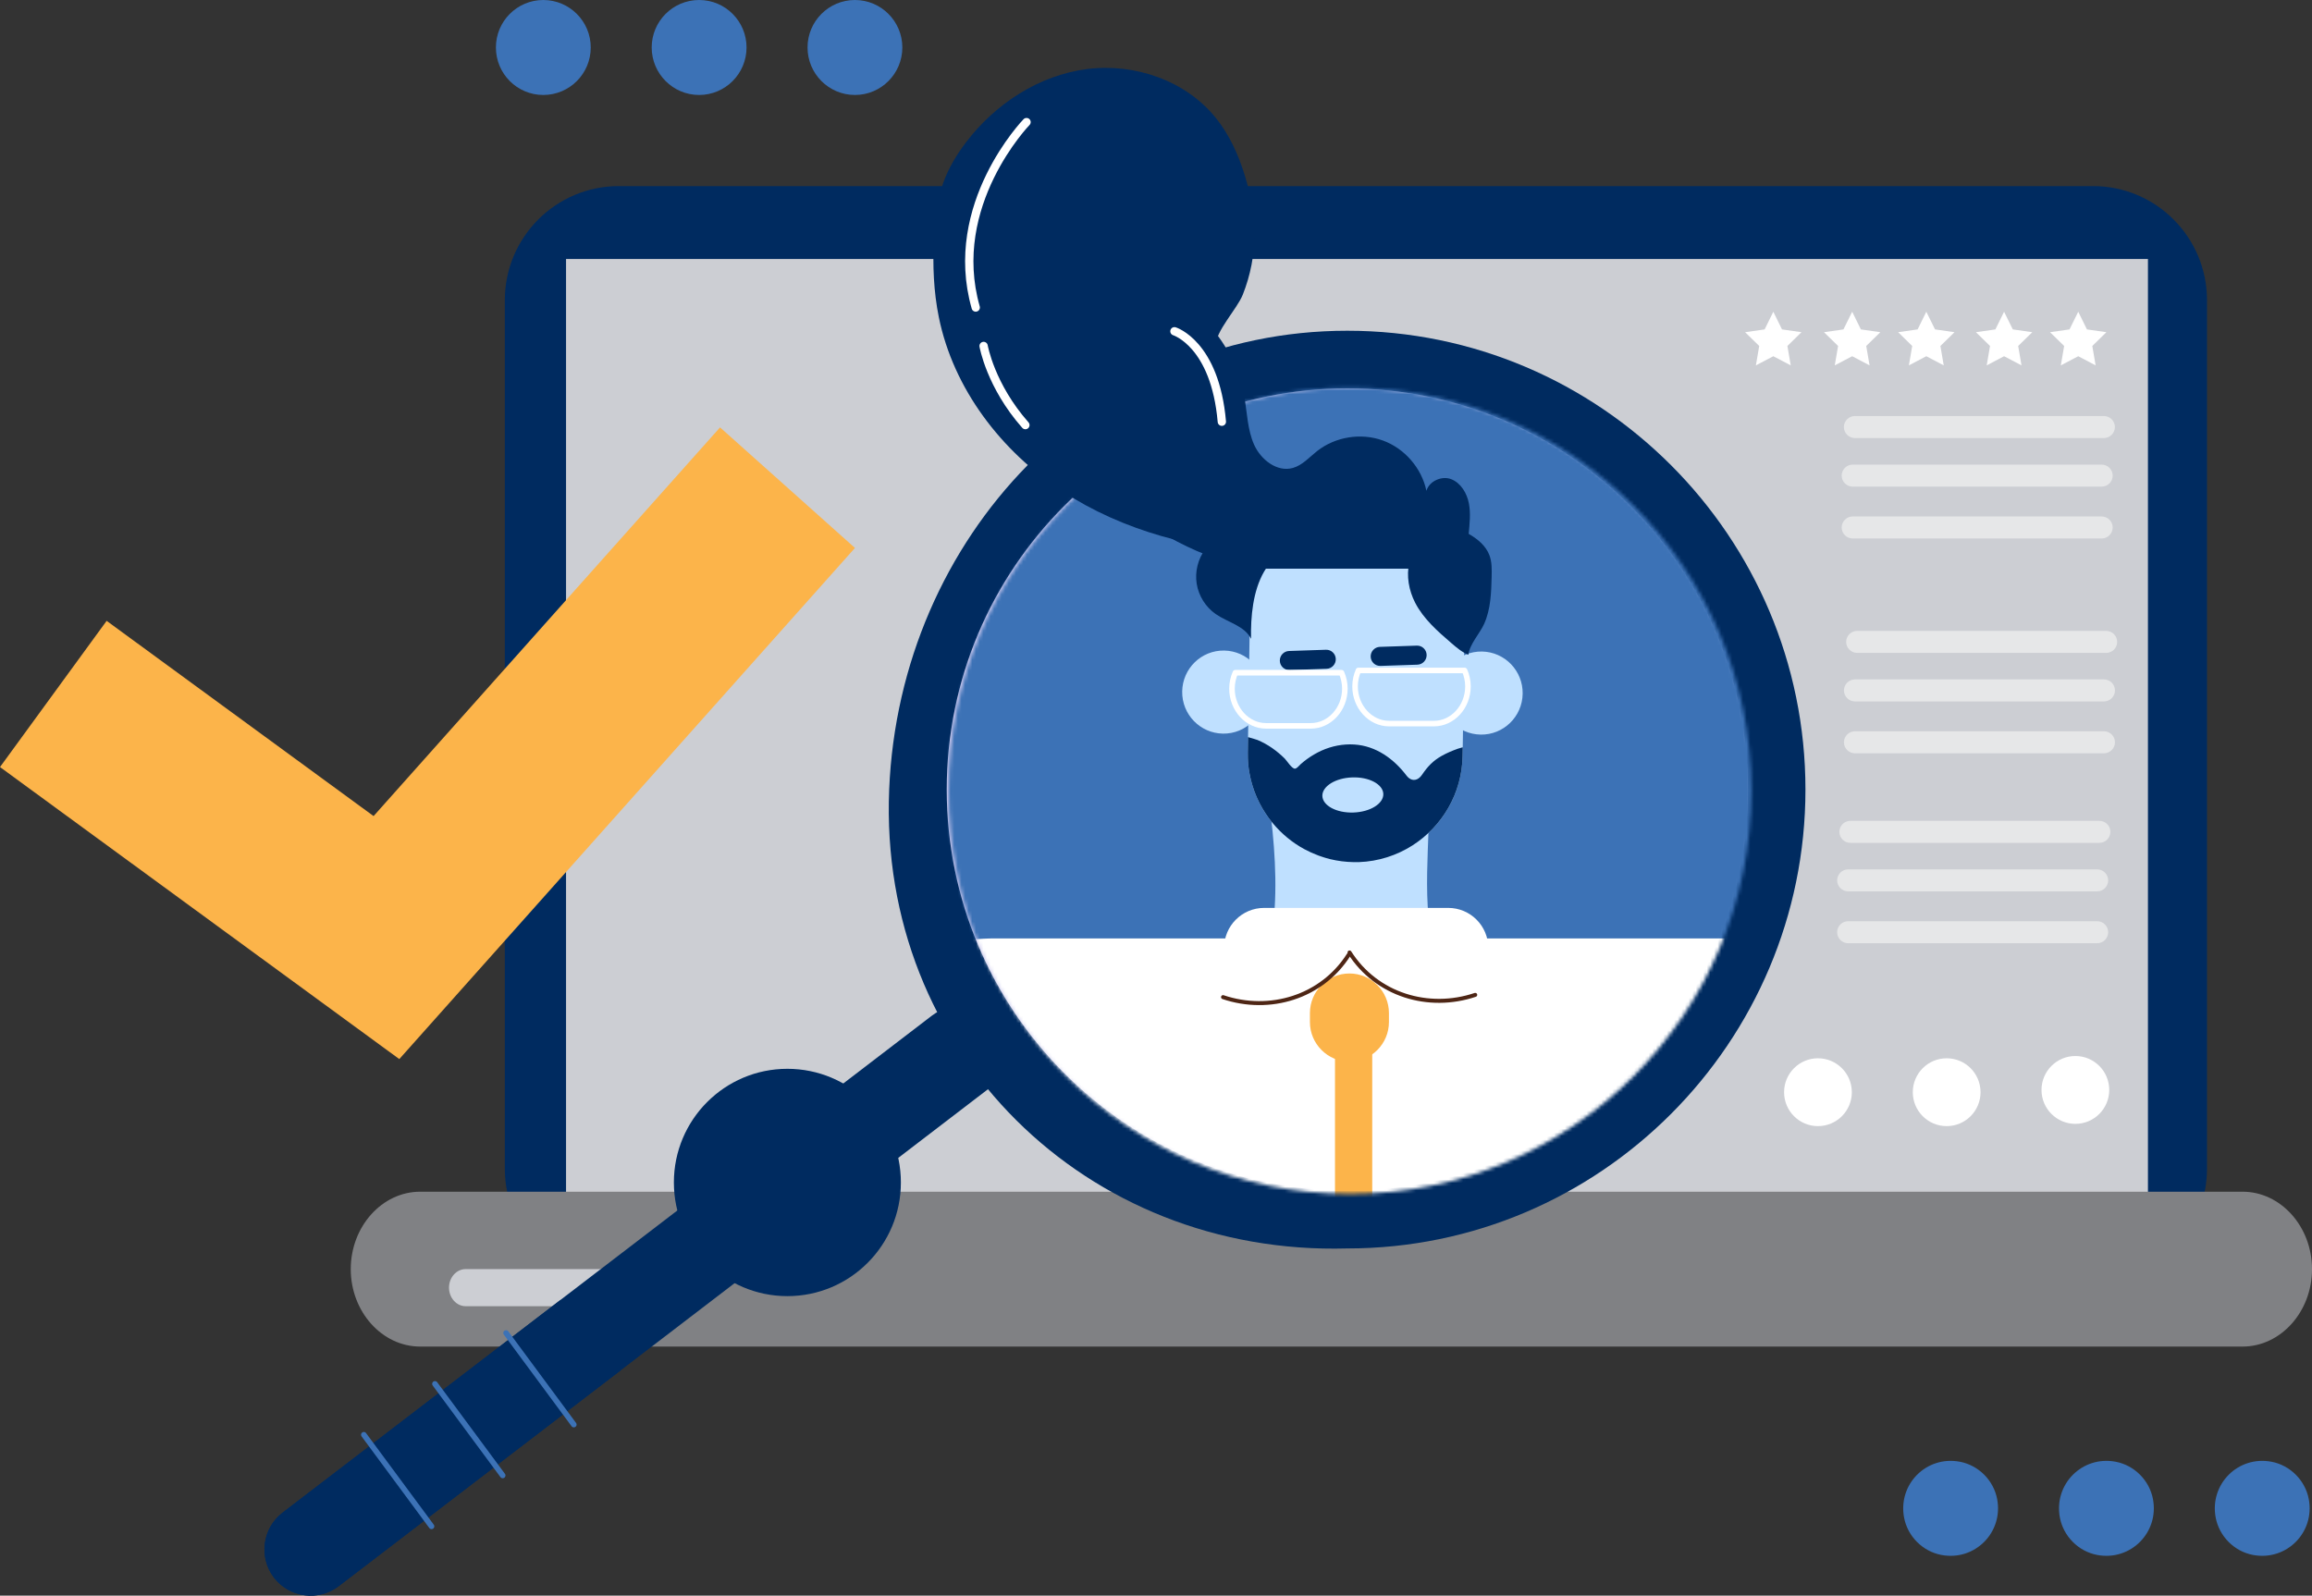<svg width="636" height="439" viewBox="0 0 636 439" fill="none" xmlns="http://www.w3.org/2000/svg">
<rect x="0" y="0" width="636" height="439" fill="#333333" stroke="none"/>
<g clip-path="url(#clip0_442_783)">
<path d="M170.216 51.195H575.775C593.07 51.195 607.12 65.267 607.12 82.589V321.536C607.12 338.857 593.07 352.93 575.775 352.93H170.216C152.921 352.93 138.871 338.857 138.871 321.536V82.589C138.871 65.267 152.921 51.195 170.216 51.195Z" fill="#002B60"/>
<path d="M590.871 71.253H155.711V331.846H590.871V71.253Z" fill="#CCCED3"/>
<path d="M616.902 370.471H115.588C105.087 370.471 96.488 360.882 96.488 349.167C96.488 337.453 105.087 327.864 115.588 327.864H616.902C627.403 327.864 636.002 337.453 636.002 349.167C636.002 360.882 627.403 370.471 616.902 370.471Z" fill="#808184"/>
<path d="M190.633 359.367H128.089C125.577 359.367 123.516 357.071 123.516 354.261C123.516 351.452 125.577 349.155 128.089 349.155H190.633C193.146 349.155 195.207 351.452 195.207 354.261C195.207 357.071 193.146 359.367 190.633 359.367Z" fill="#CCCED3"/>
<path d="M271.776 299.67L93.158 436.398C87.609 440.649 79.584 439.574 75.339 434.016C71.095 428.458 72.168 420.42 77.718 416.169L256.336 279.441C261.885 275.19 269.91 276.265 274.155 281.823C278.399 287.381 277.326 295.419 271.776 299.67Z" fill="#002B60"/>
<path d="M154.214 357.621L77.729 416.169C72.18 420.42 71.106 428.458 75.351 434.016C79.595 439.574 87.621 440.649 93.17 436.398L170.606 377.117C165.251 370.557 159.763 364.07 154.214 357.608V357.621Z" fill="#002B60"/>
<path d="M247.821 325.323C247.821 342.595 233.844 356.594 216.598 356.594C199.352 356.594 185.375 342.595 185.375 325.323C185.375 308.05 199.352 294.051 216.598 294.051C233.844 294.051 247.821 308.05 247.821 325.323Z" fill="#002B60"/>
<path opacity="0.73" d="M488.738 217.216C488.738 282.556 435.866 335.547 370.627 335.547C305.388 335.547 252.516 282.556 252.516 217.216C252.516 151.875 305.388 98.921 370.627 98.921C435.866 98.921 488.738 151.875 488.738 217.216Z" fill="#C3C0F3"/>
<path d="M370.628 343.475C298.778 345.503 241.601 289.409 244.601 217.216C247.492 147.673 301.144 90.993 370.628 90.993C440.111 90.993 496.655 147.624 496.655 217.216C496.655 286.807 440.111 343.475 370.628 343.475ZM370.628 106.849C309.865 106.849 260.432 156.358 260.432 217.216C260.432 278.073 309.865 327.619 370.628 327.619C431.391 327.619 480.824 278.098 480.824 217.216C480.824 156.334 431.391 106.849 370.628 106.849Z" fill="#002B60"/>
<path d="M100.086 394.731L118.71 419.932" stroke="#3C72B6" stroke-width="1.53" stroke-linecap="round" stroke-linejoin="round"/>
<path d="M119.648 380.732L138.285 405.932" stroke="#3C72B6" stroke-width="1.53" stroke-linecap="round" stroke-linejoin="round"/>
<path d="M139.211 366.733L157.847 391.934" stroke="#3C72B6" stroke-width="1.53" stroke-linecap="round" stroke-linejoin="round"/>
<mask id="mask0_442_783" style="mask-type:luminance" maskUnits="userSpaceOnUse" x="260" y="106" width="222" height="223">
<path d="M371.383 328.486C432.35 328.486 481.774 278.838 481.774 217.594C481.774 156.35 432.35 106.702 371.383 106.702C310.416 106.702 260.992 156.35 260.992 217.594C260.992 278.838 310.416 328.486 371.383 328.486Z" fill="white"/>
</mask>
<g mask="url(#mask0_442_783)">
<path d="M490.558 47.677H248.055V382.406H490.558V47.677Z" fill="#3C72B6"/>
<path d="M475.749 258.174H273.86C238.718 258.174 210.23 286.706 210.23 321.902V322.721C210.23 357.917 238.718 386.449 273.86 386.449H475.749C510.89 386.449 539.378 357.917 539.378 322.721V321.902C539.378 286.706 510.89 258.174 475.749 258.174Z" fill="white"/>
<path d="M347.963 190.586C347.866 196.901 342.694 201.934 336.413 201.836C330.132 201.739 325.107 196.547 325.205 190.232C325.302 183.916 330.473 178.883 336.755 178.981C343.036 179.079 348.061 184.27 347.963 190.586Z" fill="#BFE0FF"/>
<path d="M397.371 205.257C396.322 212.085 393.016 217.142 393.053 224.056C393.114 234.403 390.272 258.944 397.712 266.114C393.468 272.418 386.894 277.695 379.625 279.82C372.356 281.946 364.355 281.445 357.403 278.428C355.512 277.597 353.695 276.595 351.89 275.606C349.67 274.384 347.45 273.15 345.23 271.929C354.11 255.291 350.548 228.075 347.389 209.459C352.073 208.421 369.685 215.078 374.356 214.028C376.38 213.576 378.442 213.124 380.515 213.136C383.808 213.16 394.151 205.929 397.383 205.257H397.371Z" fill="#BFE0FF"/>
<path d="M387.565 152.046C379.174 155.772 376.235 165.899 379.186 173.814C382.138 181.73 389.554 187.63 397.469 192.028C398.774 181.363 399.335 172.092 400.628 161.416C401.116 157.409 400.969 152.327 396.871 150.703C394.566 149.786 389.846 151.032 387.565 152.046Z" fill="#2F130C"/>
<path d="M402.973 163.468C402.985 163.944 402.998 164.433 402.985 164.921L402.851 173.838L402.754 180.3L402.449 200.945L402.376 205.599L402.339 207.969C402.18 218.315 396.704 227.379 388.581 232.583C384.264 235.343 379.202 237.005 373.799 237.2C373.311 237.212 372.836 237.225 372.348 237.2C370.14 237.164 367.981 236.883 365.908 236.382C365.554 236.296 365.213 236.211 364.871 236.101C364.761 236.076 364.652 236.04 364.542 236.003C364.42 235.966 364.31 235.93 364.188 235.893C363.981 235.832 363.761 235.759 363.554 235.685C363.261 235.588 362.956 235.49 362.664 235.38C361.322 234.879 360.029 234.293 358.785 233.621C357.139 232.729 355.59 231.679 354.15 230.494C353.797 230.201 353.455 229.908 353.114 229.602C352.382 228.943 351.687 228.258 351.028 227.526C350.76 227.232 350.491 226.927 350.235 226.622C350.077 226.438 349.93 226.255 349.772 226.06C349.491 225.718 349.223 225.351 348.955 224.985C347.735 223.311 346.674 221.491 345.82 219.573C345.723 219.366 345.637 219.146 345.54 218.926C345.162 218.034 344.832 217.118 344.552 216.177C344.43 215.786 344.32 215.408 344.222 215.017C344.198 214.919 344.162 214.821 344.149 214.724C344.113 214.565 344.064 214.406 344.027 214.235C343.918 213.771 343.82 213.307 343.735 212.843C343.649 212.403 343.576 211.951 343.515 211.511C343.515 211.413 343.491 211.328 343.478 211.23C343.442 210.925 343.405 210.619 343.381 210.314C343.381 210.216 343.357 210.106 343.357 210.009C343.344 209.85 343.332 209.679 343.32 209.52C343.296 209.202 343.283 208.872 343.271 208.555C343.259 208.066 343.247 207.565 343.259 207.065L343.32 202.814L343.905 164.042C343.966 160.267 344.735 156.664 346.064 153.353C350.528 142.347 361.407 134.615 373.897 134.81C385.008 134.981 394.631 141.37 399.534 150.617L399.607 150.763C399.765 151.081 399.924 151.399 400.083 151.716C400.119 151.79 400.156 151.863 400.192 151.936C400.339 152.242 400.473 152.559 400.607 152.877L400.705 153.097C400.863 153.475 401.022 153.866 401.168 154.257C401.241 154.453 401.314 154.648 401.375 154.843C401.436 155.039 401.51 155.234 401.571 155.43C401.632 155.625 401.692 155.821 401.753 156.016V156.028C401.814 156.224 401.875 156.419 401.924 156.615C401.985 156.81 402.034 157.018 402.083 157.213C402.144 157.433 402.193 157.653 402.241 157.873C402.339 158.264 402.412 158.655 402.485 159.046C402.51 159.143 402.522 159.241 402.534 159.351C402.571 159.522 402.595 159.693 402.619 159.864C402.656 160.072 402.68 160.267 402.705 160.475C402.705 160.56 402.729 160.646 402.741 160.731C402.754 160.866 402.778 161 402.79 161.147C402.802 161.257 402.815 161.379 402.827 161.489C402.827 161.537 402.827 161.574 402.839 161.623C402.863 161.818 402.876 162.002 402.888 162.197C402.912 162.393 402.912 162.576 402.924 162.759C402.937 163.003 402.949 163.235 402.961 163.48L402.973 163.468Z" fill="#BFE0FF"/>
<path d="M402.376 205.587L402.339 207.956C402.18 218.303 396.704 227.367 388.581 232.571C384.264 235.331 379.202 236.993 373.799 237.188C373.311 237.2 372.836 237.213 372.348 237.188C370.14 237.151 367.981 236.87 365.908 236.37C365.554 236.284 365.213 236.199 364.871 236.089C364.761 236.064 364.652 236.028 364.542 235.991C364.42 235.954 364.31 235.918 364.188 235.881C363.981 235.82 363.761 235.747 363.554 235.673C363.261 235.576 362.956 235.478 362.664 235.368C361.322 234.867 360.029 234.281 358.785 233.609C357.139 232.717 355.59 231.667 354.15 230.482C353.797 230.189 353.455 229.895 353.114 229.59C352.382 228.93 351.687 228.246 351.028 227.513C350.76 227.22 350.491 226.915 350.235 226.609C350.077 226.426 349.93 226.243 349.772 226.048C349.491 225.706 349.223 225.339 348.955 224.973C347.735 223.299 346.674 221.479 345.82 219.561C345.723 219.353 345.637 219.134 345.54 218.914C345.162 218.022 344.832 217.106 344.552 216.165C344.43 215.774 344.32 215.396 344.222 215.005C344.198 214.907 344.162 214.809 344.149 214.712C344.113 214.553 344.064 214.394 344.027 214.223C343.918 213.759 343.82 213.295 343.735 212.83C343.649 212.391 343.576 211.939 343.515 211.499C343.515 211.401 343.491 211.316 343.478 211.218C343.442 210.913 343.405 210.607 343.381 210.302C343.381 210.204 343.357 210.094 343.357 209.996C343.344 209.838 343.332 209.667 343.32 209.508C343.296 209.19 343.283 208.86 343.271 208.543C343.259 208.054 343.247 207.553 343.259 207.052L343.32 202.802C344.43 203.107 345.735 203.51 345.918 203.583C347.32 204.17 348.662 204.915 349.918 205.782C351.162 206.649 352.333 207.627 353.406 208.689C353.98 209.263 355.358 211.487 356.199 211.474C356.773 211.474 357.37 210.607 357.785 210.253C358.346 209.764 358.919 209.288 359.529 208.848C360.773 207.944 362.103 207.162 363.493 206.527C366.335 205.245 369.445 204.634 372.555 204.829C378.531 205.208 383.422 208.775 386.935 213.405C387.764 214.492 388.996 214.993 390.228 214.15C390.581 213.905 390.899 213.576 391.167 213.172C392.679 210.937 394.192 209.3 396.594 207.956C398.009 207.162 399.497 206.539 401.022 205.99C401.156 205.941 401.717 205.782 402.388 205.587H402.376Z" fill="#002B60"/>
<path d="M418.866 190.855C418.768 197.17 413.597 202.203 407.315 202.105C401.034 202.008 396.009 196.816 396.107 190.501C396.204 184.185 401.376 179.152 407.657 179.25C413.938 179.348 418.963 184.539 418.866 190.855Z" fill="#BFE0FF"/>
<path d="M380.533 218.425C380.619 221.088 376.948 223.385 372.313 223.543C367.69 223.702 363.861 221.662 363.763 218.999C363.678 216.336 367.349 214.04 371.984 213.881C376.618 213.722 380.436 215.762 380.533 218.425Z" fill="#BFE0FF"/>
<path d="M364.931 184.002L354.759 184.344C353.32 184.393 352.113 183.257 352.064 181.815C352.015 180.374 353.15 179.152 354.589 179.103L364.761 178.761C366.2 178.712 367.407 179.848 367.456 181.29C367.505 182.731 366.371 183.953 364.931 184.002Z" fill="#002B60"/>
<path d="M389.924 182.866L379.752 183.208C378.312 183.257 377.105 182.121 377.056 180.679C377.007 179.238 378.142 178.016 379.581 177.968L389.753 177.626C391.192 177.577 392.399 178.713 392.448 180.154C392.497 181.596 391.363 182.817 389.924 182.866Z" fill="#002B60"/>
<path d="M398.384 249.782H347.756C341.667 249.782 336.73 254.726 336.73 260.825V277.316C336.73 283.415 341.667 288.359 347.756 288.359H398.384C404.473 288.359 409.41 283.415 409.41 277.316V260.825C409.41 254.726 404.473 249.782 398.384 249.782Z" fill="white"/>
<path d="M371.211 292.084C365.235 292.084 360.344 287.186 360.344 281.2V278.708C360.344 272.723 365.235 267.824 371.211 267.824C377.187 267.824 382.078 272.723 382.078 278.708V281.2C382.078 287.186 377.187 292.084 371.211 292.084Z" fill="#FCB44A"/>
<path d="M372.361 343.023C369.543 343.023 367.238 340.714 367.238 337.892V289.678C367.238 286.856 369.543 284.547 372.361 284.547C375.178 284.547 377.483 286.856 377.483 289.678V337.892C377.483 340.714 375.178 343.023 372.361 343.023Z" fill="#FCB44A"/>
</g>
<path d="M578.759 120.518H510.251C508.593 120.518 507.227 119.15 507.227 117.488C507.227 115.827 508.593 114.459 510.251 114.459H578.759C580.418 114.459 581.784 115.827 581.784 117.488C581.784 119.15 580.418 120.518 578.759 120.518Z" fill="#E6E7E8"/>
<path d="M578.15 133.882H509.642C507.983 133.882 506.617 132.514 506.617 130.852C506.617 129.191 507.983 127.823 509.642 127.823H578.15C579.809 127.823 581.175 129.191 581.175 130.852C581.175 132.514 579.821 133.882 578.15 133.882Z" fill="#E6E7E8"/>
<path d="M578.15 148.149H509.642C507.983 148.149 506.617 146.781 506.617 145.12C506.617 143.459 507.983 142.091 509.642 142.091H578.15C579.809 142.091 581.175 143.459 581.175 145.12C581.175 146.781 579.821 148.149 578.15 148.149Z" fill="#E6E7E8"/>
<path d="M579.384 179.629H510.876C509.218 179.629 507.852 178.261 507.852 176.599C507.852 174.938 509.218 173.57 510.876 173.57H579.384C581.043 173.57 582.409 174.938 582.409 176.599C582.409 178.261 581.043 179.629 579.384 179.629Z" fill="#E6E7E8"/>
<path d="M578.775 192.98H510.267C508.608 192.98 507.242 191.612 507.242 189.951C507.242 188.289 508.608 186.921 510.267 186.921H578.775C580.434 186.921 581.8 188.277 581.8 189.951C581.8 191.612 580.434 192.98 578.775 192.98Z" fill="#E6E7E8"/>
<path d="M578.775 207.248H510.267C508.608 207.248 507.242 205.88 507.242 204.218C507.242 202.557 508.608 201.189 510.267 201.189H578.775C580.434 201.189 581.8 202.545 581.8 204.218C581.8 205.88 580.434 207.248 578.775 207.248Z" fill="#E6E7E8"/>
<path d="M577.517 231.887H509.009C507.35 231.887 505.984 230.518 505.984 228.857C505.984 227.196 507.35 225.828 509.009 225.828H577.517C579.176 225.828 580.542 227.196 580.542 228.857C580.542 230.518 579.176 231.887 577.517 231.887Z" fill="#E6E7E8"/>
<path d="M576.908 245.238H508.4C506.741 245.238 505.375 243.87 505.375 242.208C505.375 240.547 506.741 239.179 508.4 239.179H576.908C578.566 239.179 579.932 240.547 579.932 242.208C579.932 243.87 578.566 245.238 576.908 245.238Z" fill="#E6E7E8"/>
<path d="M576.908 253.447H508.4C506.729 253.447 505.375 254.803 505.375 256.476C505.375 258.149 506.729 259.506 508.4 259.506H576.908C578.578 259.506 579.932 258.149 579.932 256.476C579.932 254.803 578.578 253.447 576.908 253.447Z" fill="#E6E7E8"/>
<path d="M487.816 85.765L490.206 90.627L495.56 91.396L491.694 95.183L492.609 100.521L487.816 98.005L483.022 100.521L483.937 95.183L480.059 91.396L485.425 90.627L487.816 85.765Z" fill="white"/>
<path d="M509.511 85.765L511.901 90.627L517.256 91.396L513.377 95.183L514.292 100.521L509.511 98.005L504.718 100.521L505.632 95.183L501.754 91.396L507.108 90.627L509.511 85.765Z" fill="white"/>
<path d="M529.901 85.765L532.304 90.627L537.658 91.396L533.78 95.183L534.694 100.521L529.901 98.005L525.108 100.521L526.023 95.183L522.156 91.396L527.511 90.627L529.901 85.765Z" fill="white"/>
<path d="M551.296 85.765L553.698 90.627L559.053 91.396L555.174 95.183L556.089 100.521L551.296 98.005L546.515 100.521L547.429 95.183L543.551 91.396L548.905 90.627L551.296 85.765Z" fill="white"/>
<path d="M571.698 85.765L574.089 90.627L579.443 91.396L575.565 95.183L576.479 100.521L571.698 98.005L566.905 100.521L567.82 95.183L563.941 91.396L569.296 90.627L571.698 85.765Z" fill="white"/>
<path d="M509.414 300.489C509.414 305.644 505.242 309.821 500.095 309.821C494.949 309.821 490.777 305.644 490.777 300.489C490.777 295.334 494.949 291.156 500.095 291.156C505.242 291.156 509.414 295.334 509.414 300.489Z" fill="white"/>
<path d="M535.502 309.821C540.648 309.821 544.82 305.643 544.82 300.489C544.82 295.334 540.648 291.156 535.502 291.156C530.355 291.156 526.184 295.334 526.184 300.489C526.184 305.643 530.355 309.821 535.502 309.821Z" fill="white"/>
<path d="M570.908 309.198C576.054 309.198 580.226 305.02 580.226 299.866C580.226 294.712 576.054 290.533 570.908 290.533C565.762 290.533 561.59 294.712 561.59 299.866C561.59 305.02 565.762 309.198 570.908 309.198Z" fill="white"/>
<path d="M109.842 291.376L0 211.035L29.333 170.809L102.768 224.521L198.072 117.586L235.186 150.751L109.842 291.376Z" fill="#FCB44A"/>
<path d="M162.506 13.058C162.506 20.278 156.664 26.129 149.456 26.129C142.248 26.129 136.418 20.278 136.418 13.058C136.418 5.839 142.26 0 149.456 0C156.652 0 162.506 5.851 162.506 13.058Z" fill="#3C72B6"/>
<path d="M205.362 13.058C205.362 20.278 199.52 26.129 192.324 26.129C185.128 26.129 179.273 20.278 179.273 13.058C179.273 5.839 185.116 0 192.324 0C199.532 0 205.362 5.851 205.362 13.058Z" fill="#3C72B6"/>
<path d="M248.221 13.058C248.221 20.278 242.379 26.129 235.183 26.129C227.987 26.129 222.145 20.278 222.145 13.058C222.145 5.839 227.987 0 235.183 0C242.379 0 248.221 5.851 248.221 13.058Z" fill="#3C72B6"/>
<path d="M549.39 412.419C551.134 421.617 543.231 429.545 534.035 427.798C528.9 426.821 524.765 422.68 523.79 417.537C522.046 408.327 529.961 400.411 539.145 402.158C544.28 403.135 548.414 407.276 549.39 412.419Z" fill="#3C72B6"/>
<path d="M592.25 412.419C593.994 421.617 586.078 429.545 576.894 427.798C571.76 426.821 567.625 422.68 566.649 417.537C564.905 408.339 572.809 400.411 582.005 402.158C587.139 403.135 591.274 407.276 592.25 412.419Z" fill="#3C72B6"/>
<path d="M635.109 412.419C636.853 421.617 628.95 429.545 619.754 427.798C614.619 426.821 610.484 422.68 609.509 417.537C607.765 408.339 615.668 400.411 624.864 402.158C629.999 403.135 634.133 407.276 635.109 412.419Z" fill="#3C72B6"/>
<path d="M371.019 262.669C363.615 274.335 349.309 278.66 336.441 274.335" stroke="#4E2615" stroke-width="1.1" stroke-linecap="round" stroke-linejoin="round"/>
<path d="M371.238 262.046C378.642 273.712 392.948 278.036 405.815 273.712" stroke="#4E2615" stroke-width="1.1" stroke-linecap="round" stroke-linejoin="round"/>
<path d="M403.204 166.106H393.264V156.456H346.173C330.416 154.233 316.499 145.792 304.156 135.738C298.692 131.292 293.485 126.381 289.691 120.445C285.898 114.508 283.13 107.337 284.337 100.399C287.984 79.315 317.634 74.417 331.294 88.074C336.977 93.754 340.868 101.205 342.295 109.133C343.088 113.579 343.149 118.246 345.003 122.375C346.856 126.491 351.32 129.973 355.662 128.739C358.285 127.994 360.187 125.783 362.334 124.085C367.347 120.151 374.408 119.015 380.397 121.19C386.385 123.364 391.081 128.788 392.386 135.03C393.179 132.318 396.716 130.779 399.326 131.878C401.924 132.978 403.534 135.714 404.07 138.487C404.607 141.26 404.266 144.118 404.009 146.928C403.424 153.61 402.668 159.412 403.217 166.094L403.204 166.106Z" fill="#002B60"/>
<path d="M345.065 64.363C345.053 58.891 344.028 53.455 342.418 48.227C340.674 42.583 338.198 37.086 334.49 32.481C326.197 22.147 312.073 17.297 298.95 19.007C285.826 20.717 273.874 28.511 265.824 39.041C263.189 42.485 260.921 46.248 259.457 50.34C257.689 55.275 257.128 60.552 256.884 65.793C256.555 72.975 256.823 80.231 258.262 87.279C262.262 106.983 275.447 124.17 292.254 135.176C309.061 146.183 329.221 151.338 349.285 152.229C343.504 144.277 343.638 133.637 343.345 123.804C343.186 118.624 342.735 113.323 341.162 108.351C339.832 104.186 334.478 99.312 334.405 95.207C334.332 91.115 340.296 85.056 341.881 81.05C343.979 75.76 345.101 70.068 345.077 64.376L345.065 64.363Z" fill="#002B60"/>
<path d="M282.387 33.593C282.387 33.593 260.336 56.301 268.41 84.604" stroke="white" stroke-width="2.29" stroke-linecap="round" stroke-linejoin="round"/>
<path d="M270.578 95.183C270.578 95.183 272.444 106.067 282.067 116.951" stroke="white" stroke-width="2.29" stroke-linecap="round" stroke-linejoin="round"/>
<path d="M323.074 91.14C323.074 91.14 334.258 94.56 336.112 116.023" stroke="white" stroke-width="2.29" stroke-linecap="round" stroke-linejoin="round"/>
<path d="M342.955 148.052C340.199 148.43 337.259 147.429 334.686 148.491C333.418 149.017 332.381 149.994 331.564 151.081C329.539 153.769 328.661 157.299 329.198 160.621C329.734 163.944 331.661 167.022 334.43 168.94C337.735 171.237 342.345 172.153 344.15 175.744C344.016 169.673 344.663 162.613 347.687 157.348C348.749 155.503 350.188 153.83 352.066 152.852C349.98 150.409 346.126 147.612 342.943 148.052H342.955Z" fill="#002B60"/>
<path d="M394.572 146.195C391.072 147.685 388.535 151.057 387.681 154.758C386.828 158.471 387.559 162.441 389.291 165.825C391.596 170.296 395.487 173.692 399.305 176.978C400.732 178.199 402.195 179.458 403.939 180.13C404.22 177.296 407.11 174.242 408.269 171.64C410.074 167.621 410.221 163.089 410.33 158.691C410.379 156.676 410.428 154.611 409.708 152.73C408.72 150.116 406.403 148.223 403.976 146.855C401.11 145.242 397.585 144.9 394.56 146.183L394.572 146.195Z" fill="#002B60"/>
<path d="M339.829 185.077C339.244 186.408 338.902 187.898 338.902 189.462C338.902 195.093 343.122 199.699 348.269 199.699H360.588C365.747 199.699 369.955 195.093 369.955 189.462C369.955 187.898 369.613 186.408 369.028 185.077H339.817H339.829Z" stroke="white" stroke-width="1.53" stroke-linecap="round" stroke-linejoin="round"/>
<path d="M373.689 184.454C373.103 185.785 372.762 187.276 372.762 188.839C372.762 194.471 376.982 199.076 382.129 199.076H394.447C399.606 199.076 403.814 194.471 403.814 188.839C403.814 187.276 403.473 185.785 402.887 184.454H373.676H373.689Z" stroke="white" stroke-width="1.53" stroke-linecap="round" stroke-linejoin="round"/>
</g>
<defs>
<clipPath id="clip0_442_783">
<rect width="636" height="439" fill="white"/>
</clipPath>
</defs>
</svg>
